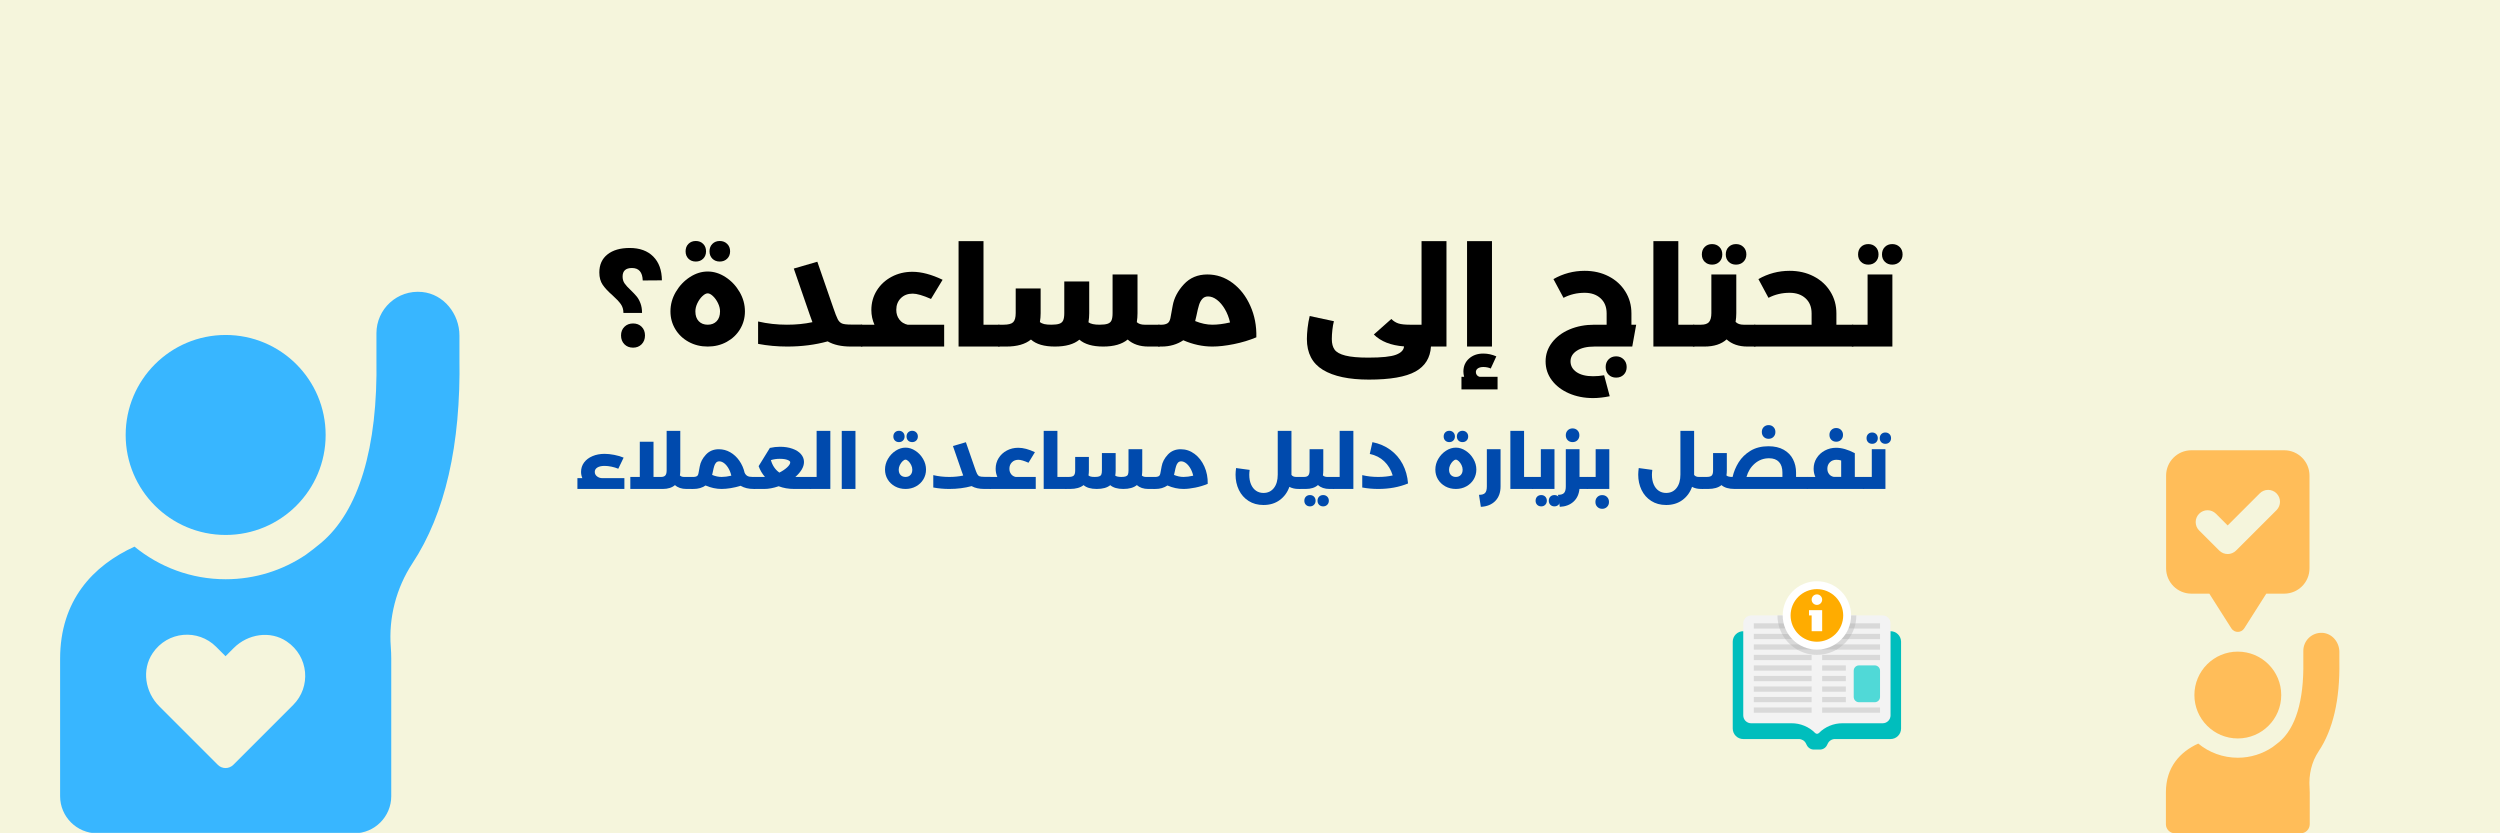 <svg version="1.0" preserveAspectRatio="xMidYMid meet" height="500" viewBox="0 0 1125 375" zoomAndPan="magnify" width="1500" xmlns:xlink="http://www.w3.org/1999/xlink" xmlns="http://www.w3.org/2000/svg"><defs><g></g><clipPath id="141c88015c"><path clip-rule="nonzero" d="M 27 131 L 207 131 L 207 374.793 L 27 374.793 Z M 27 131"></path></clipPath><clipPath id="4299357b97"><path clip-rule="nonzero" d="M 974.621 284 L 1053 284 L 1053 375 L 974.621 375 Z M 974.621 284"></path></clipPath><clipPath id="5e26405d9c"><path clip-rule="nonzero" d="M 974.621 202.617 L 1040 202.617 L 1040 285 L 974.621 285 Z M 974.621 202.617"></path></clipPath><clipPath id="6eef02eae5"><path clip-rule="nonzero" d="M 779.73 284 L 855.48 284 L 855.48 337.305 L 779.73 337.305 Z M 779.73 284"></path></clipPath><clipPath id="395560e6a8"><path clip-rule="nonzero" d="M 802 261.555 L 833 261.555 L 833 293 L 802 293 Z M 802 261.555"></path></clipPath></defs><rect fill-opacity="1" height="450" y="-37.5" fill="#ffffff" width="1350" x="-112.5"></rect><rect fill-opacity="1" height="450" y="-37.5" fill="#f5f5dc" width="1350" x="-112.5"></rect><path fill-rule="nonzero" fill-opacity="1" d="M 101.543 240.73 C 126.402 240.73 146.539 220.59 146.539 195.734 C 146.539 170.902 126.402 150.738 101.543 150.738 C 76.688 150.738 56.551 170.879 56.551 195.734 C 56.551 220.59 76.688 240.73 101.543 240.73 Z M 101.543 240.73" fill="#38b6ff"></path><g clip-path="url(#141c88015c)"><path fill-rule="nonzero" fill-opacity="1" d="M 189.969 131.398 C 178.785 130.293 169.395 139.043 169.395 149.969 L 169.395 161.438 C 170.086 201.531 161.391 230.238 144.305 244.449 C 142.074 246.297 139.844 248.039 137.609 249.656 C 127.297 256.582 114.91 260.66 101.543 260.66 C 86 260.66 71.711 255.145 60.523 245.988 C 41.852 254.504 27.047 270.203 27.047 296.496 L 27.047 358.27 C 27.047 367.504 34.539 374.992 43.773 374.992 L 159.34 374.992 C 168.574 374.992 176.062 367.504 176.062 358.27 L 176.062 296.496 C 176.062 294.652 175.988 292.879 175.859 291.137 C 174.832 277.949 178.32 264.559 185.582 253.504 C 200.305 231.188 207.41 200.199 206.746 161.102 L 206.746 150.996 C 206.746 141.25 199.691 132.348 189.969 131.398 Z M 131.941 317.223 L 105.008 344.16 C 103.059 346.109 99.926 346.109 98.004 344.16 L 71.633 317.789 C 65.297 311.453 63.68 301.371 68.684 293.934 C 75.43 283.902 89.152 282.953 97.234 291.035 L 101.492 295.293 L 105.188 291.598 C 111.523 285.262 121.605 283.645 129.016 288.648 C 139.047 295.422 140.023 309.145 131.941 317.223 Z M 131.941 317.223" fill="#38b6ff"></path></g><path fill-rule="nonzero" fill-opacity="1" d="M 987.48 312.77 C 987.48 323.562 996.227 332.305 1007.02 332.305 C 1017.812 332.305 1026.555 323.562 1026.555 312.77 C 1026.555 301.977 1017.812 293.23 1007.02 293.23 C 996.227 293.211 987.48 301.977 987.48 312.77 Z M 987.48 312.77" fill="#ffbd59"></path><g clip-path="url(#4299357b97)"><path fill-rule="nonzero" fill-opacity="1" d="M 1045.043 284.777 C 1040.363 284.543 1036.496 288.262 1036.496 292.887 L 1036.496 297.855 C 1036.789 315.273 1033.031 327.734 1025.594 333.922 C 1024.633 334.719 1023.652 335.48 1022.676 336.188 C 1018.195 339.199 1012.805 340.977 1007.02 340.977 C 1000.27 340.977 994.047 338.582 989.207 334.609 C 981.098 338.309 974.656 345.133 974.656 356.559 L 974.656 370.91 C 974.656 373.156 976.488 374.988 978.738 374.988 L 1035.301 374.988 C 1037.551 374.988 1039.383 373.156 1039.383 370.91 L 1039.383 356.559 C 1039.383 355.852 1039.363 355.145 1039.309 354.473 C 1038.891 348.688 1040.16 342.938 1043.371 338.109 C 1049.867 328.387 1053.004 314.871 1052.715 297.766 L 1052.715 293.375 C 1052.715 288.949 1049.434 285.012 1045.043 284.777 Z M 1045.043 284.777" fill="#ffbd59"></path></g><g clip-path="url(#5e26405d9c)"><path fill-rule="nonzero" fill-opacity="1" d="M 986.141 267.145 L 994.195 267.145 L 1004.117 282.766 C 1005.461 284.887 1008.562 284.887 1009.902 282.766 L 1019.828 267.145 L 1027.879 267.145 C 1034.176 267.145 1039.273 262.047 1039.273 255.754 L 1039.273 214.012 C 1039.273 207.715 1034.176 202.617 1027.879 202.617 L 986.141 202.617 C 979.844 202.617 974.746 207.715 974.746 214.012 L 974.746 255.77 C 974.766 262.047 979.844 267.145 986.141 267.145 Z M 989.621 231.172 C 991.707 229.086 995.082 229.086 997.168 231.172 L 1002.449 236.449 L 1016.887 222.012 C 1018.973 219.926 1022.348 219.926 1024.434 222.012 C 1026.52 224.098 1026.52 227.473 1024.434 229.559 L 1006.223 247.754 C 1005.188 248.785 1003.809 249.312 1002.449 249.312 C 1001.086 249.312 999.707 248.785 998.676 247.754 L 989.621 238.719 C 987.535 236.633 987.535 233.258 989.621 231.172 Z M 989.621 231.172" fill="#ffbd59"></path></g><g clip-path="url(#6eef02eae5)"><path fill-rule="nonzero" fill-opacity="1" d="M 779.73 288.777 L 779.73 327.836 C 779.73 328.148 779.762 328.453 779.82 328.758 C 779.883 329.062 779.973 329.359 780.09 329.648 C 780.207 329.934 780.355 330.207 780.527 330.465 C 780.699 330.723 780.895 330.965 781.117 331.184 C 781.336 331.402 781.574 331.602 781.832 331.773 C 782.094 331.945 782.363 332.09 782.652 332.211 C 782.938 332.328 783.234 332.418 783.539 332.48 C 783.844 332.539 784.152 332.57 784.465 332.57 L 809.496 332.57 C 810.168 332.57 810.789 332.75 811.363 333.102 C 811.934 333.457 812.367 333.934 812.668 334.535 L 813.07 335.34 C 813.371 335.941 813.809 336.418 814.379 336.773 C 814.949 337.125 815.57 337.305 816.242 337.305 L 818.965 337.305 C 819.637 337.305 820.258 337.125 820.832 336.773 C 821.402 336.418 821.836 335.941 822.137 335.34 L 822.539 334.535 C 822.84 333.934 823.277 333.457 823.848 333.102 C 824.418 332.75 825.039 332.57 825.711 332.57 L 850.746 332.57 C 851.055 332.57 851.363 332.539 851.668 332.48 C 851.973 332.418 852.27 332.328 852.559 332.211 C 852.844 332.09 853.117 331.945 853.375 331.773 C 853.633 331.602 853.875 331.402 854.094 331.184 C 854.312 330.965 854.508 330.723 854.684 330.465 C 854.855 330.207 855 329.934 855.121 329.648 C 855.238 329.359 855.328 329.062 855.387 328.758 C 855.449 328.453 855.48 328.148 855.48 327.836 L 855.48 288.777 C 855.48 288.465 855.449 288.16 855.387 287.855 C 855.328 287.547 855.238 287.254 855.121 286.965 C 855 286.68 854.855 286.406 854.684 286.148 C 854.508 285.887 854.312 285.648 854.094 285.43 C 853.875 285.211 853.633 285.012 853.375 284.84 C 853.117 284.668 852.844 284.523 852.559 284.402 C 852.27 284.285 851.973 284.195 851.668 284.133 C 851.363 284.074 851.055 284.043 850.746 284.043 L 784.465 284.043 C 784.152 284.043 783.844 284.074 783.539 284.133 C 783.234 284.195 782.938 284.285 782.652 284.402 C 782.363 284.523 782.094 284.668 781.832 284.84 C 781.574 285.012 781.336 285.211 781.117 285.43 C 780.895 285.648 780.699 285.887 780.527 286.148 C 780.355 286.406 780.207 286.68 780.09 286.965 C 779.973 287.254 779.883 287.547 779.82 287.855 C 779.762 288.16 779.73 288.465 779.73 288.777 Z M 779.73 288.777" fill="#00bebd"></path></g><path fill-rule="nonzero" fill-opacity="1" d="M 847.195 276.941 L 829.039 276.941 C 826.934 276.934 824.898 277.301 822.926 278.043 C 820.957 278.781 819.184 279.848 817.605 281.238 C 816.027 279.848 814.25 278.781 812.281 278.043 C 810.312 277.301 808.273 276.934 806.172 276.941 L 788.016 276.941 C 787.543 276.941 787.09 277.031 786.656 277.211 C 786.223 277.391 785.836 277.648 785.504 277.98 C 785.172 278.312 784.914 278.699 784.734 279.133 C 784.555 279.566 784.465 280.02 784.465 280.492 L 784.465 321.918 C 784.465 322.391 784.555 322.84 784.734 323.277 C 784.914 323.711 785.172 324.094 785.504 324.43 C 785.836 324.762 786.223 325.02 786.656 325.199 C 787.09 325.379 787.543 325.469 788.016 325.469 L 806.172 325.469 C 808.168 325.457 810.094 325.832 811.938 326.594 C 813.785 327.355 815.414 328.441 816.824 329.859 C 816.934 329.973 817.062 330.059 817.207 330.117 C 817.355 330.18 817.508 330.211 817.664 330.211 C 817.82 330.211 817.973 330.18 818.117 330.117 C 818.266 330.059 818.395 329.973 818.504 329.859 C 819.898 328.457 821.508 327.375 823.332 326.613 C 825.16 325.855 827.059 325.473 829.039 325.469 L 847.195 325.469 C 847.664 325.469 848.117 325.379 848.555 325.199 C 848.988 325.02 849.371 324.762 849.707 324.43 C 850.039 324.094 850.293 323.711 850.477 323.277 C 850.656 322.84 850.746 322.391 850.746 321.918 L 850.746 280.492 C 850.746 280.02 850.656 279.566 850.477 279.133 C 850.293 278.699 850.039 278.312 849.707 277.98 C 849.371 277.648 848.988 277.391 848.555 277.211 C 848.117 277.031 847.664 276.941 847.195 276.941 Z M 847.195 276.941" fill="#f3f3f3"></path><path fill-rule="nonzero" fill-opacity="1" d="M 819.973 294.695 L 846.012 294.695 L 846.012 297.062 L 819.973 297.062 Z M 819.973 294.695" fill="#d9d9d9"></path><path fill-rule="nonzero" fill-opacity="1" d="M 819.973 289.961 L 846.012 289.961 L 846.012 292.328 L 819.973 292.328 Z M 819.973 289.961" fill="#d9d9d9"></path><path fill-rule="nonzero" fill-opacity="1" d="M 819.973 285.227 L 846.012 285.227 L 846.012 287.594 L 819.973 287.594 Z M 819.973 285.227" fill="#d9d9d9"></path><path fill-rule="nonzero" fill-opacity="1" d="M 819.973 280.492 L 846.012 280.492 L 846.012 282.859 L 819.973 282.859 Z M 819.973 280.492" fill="#d9d9d9"></path><path fill-rule="nonzero" fill-opacity="1" d="M 789.199 294.695 L 815.238 294.695 L 815.238 297.062 L 789.199 297.062 Z M 789.199 294.695" fill="#d9d9d9"></path><path fill-rule="nonzero" fill-opacity="1" d="M 789.199 289.961 L 815.238 289.961 L 815.238 292.328 L 789.199 292.328 Z M 789.199 289.961" fill="#d9d9d9"></path><path fill-rule="nonzero" fill-opacity="1" d="M 789.199 285.227 L 815.238 285.227 L 815.238 287.594 L 789.199 287.594 Z M 789.199 285.227" fill="#d9d9d9"></path><path fill-rule="nonzero" fill-opacity="1" d="M 789.199 280.492 L 815.238 280.492 L 815.238 282.859 L 789.199 282.859 Z M 789.199 280.492" fill="#d9d9d9"></path><path fill-rule="nonzero" fill-opacity="1" d="M 819.973 280.492 L 819.973 282.859 L 834.34 282.859 C 834.055 283.676 833.707 284.465 833.301 285.227 L 819.973 285.227 L 819.973 287.594 L 831.809 287.594 C 831.156 288.445 830.441 289.234 829.652 289.961 L 819.973 289.961 L 819.973 292.328 L 826.445 292.328 C 825.102 293.102 823.68 293.688 822.18 294.086 C 820.68 294.484 819.156 294.688 817.605 294.688 C 816.055 294.688 814.527 294.484 813.031 294.086 C 811.531 293.688 810.109 293.102 808.762 292.328 L 815.238 292.328 L 815.238 289.961 L 805.555 289.961 C 804.77 289.234 804.051 288.445 803.402 287.594 L 815.238 287.594 L 815.238 285.227 L 801.91 285.227 C 801.504 284.465 801.156 283.676 800.867 282.859 L 815.238 282.859 L 815.238 280.492 L 800.207 280.492 C 799.965 279.32 799.848 278.137 799.852 276.941 L 806.172 276.941 C 808.273 276.934 810.312 277.301 812.281 278.043 C 814.25 278.781 816.027 279.848 817.605 281.238 C 819.184 279.848 820.957 278.781 822.926 278.043 C 824.898 277.301 826.934 276.934 829.039 276.941 L 835.359 276.941 C 835.359 278.137 835.242 279.32 835.004 280.492 Z M 819.973 280.492" fill="#d9d9d9"></path><path fill-rule="nonzero" fill-opacity="1" d="M 800.207 280.492 L 815.238 280.492 L 815.238 282.859 L 800.867 282.859 C 800.594 282.086 800.371 281.297 800.207 280.492 Z M 800.207 280.492" fill="#c8c8c8"></path><path fill-rule="nonzero" fill-opacity="1" d="M 801.91 285.227 L 815.238 285.227 L 815.238 287.594 L 803.402 287.594 C 802.844 286.844 802.348 286.055 801.91 285.227 Z M 801.91 285.227" fill="#c8c8c8"></path><path fill-rule="nonzero" fill-opacity="1" d="M 805.555 289.961 L 815.238 289.961 L 815.238 292.328 L 808.762 292.328 C 807.602 291.664 806.531 290.875 805.555 289.961 Z M 805.555 289.961" fill="#c8c8c8"></path><path fill-rule="nonzero" fill-opacity="1" d="M 819.973 289.961 L 829.652 289.961 C 828.676 290.875 827.609 291.664 826.445 292.328 L 819.973 292.328 Z M 819.973 289.961" fill="#c8c8c8"></path><path fill-rule="nonzero" fill-opacity="1" d="M 819.973 285.227 L 833.301 285.227 C 832.863 286.055 832.367 286.844 831.809 287.594 L 819.973 287.594 Z M 819.973 285.227" fill="#c8c8c8"></path><path fill-rule="nonzero" fill-opacity="1" d="M 835.004 280.492 C 834.84 281.297 834.617 282.086 834.34 282.859 L 819.973 282.859 L 819.973 280.492 Z M 835.004 280.492" fill="#c8c8c8"></path><g clip-path="url(#395560e6a8)"><path fill-rule="nonzero" fill-opacity="1" d="M 832.992 276.941 C 832.992 277.953 832.895 278.953 832.695 279.941 C 832.5 280.934 832.207 281.895 831.82 282.828 C 831.434 283.762 830.961 284.648 830.398 285.488 C 829.836 286.328 829.199 287.105 828.484 287.82 C 827.77 288.535 826.992 289.172 826.152 289.734 C 825.312 290.297 824.426 290.77 823.492 291.156 C 822.559 291.543 821.598 291.836 820.605 292.031 C 819.617 292.23 818.613 292.328 817.605 292.328 C 816.594 292.328 815.594 292.23 814.602 292.031 C 813.613 291.836 812.648 291.543 811.715 291.156 C 810.781 290.77 809.895 290.297 809.055 289.734 C 808.215 289.172 807.438 288.535 806.723 287.82 C 806.012 287.105 805.371 286.328 804.812 285.488 C 804.25 284.648 803.777 283.762 803.391 282.828 C 803.004 281.895 802.711 280.934 802.512 279.941 C 802.316 278.953 802.219 277.953 802.219 276.941 C 802.219 275.93 802.316 274.93 802.512 273.941 C 802.711 272.949 803.004 271.988 803.391 271.055 C 803.777 270.121 804.25 269.234 804.812 268.395 C 805.371 267.555 806.012 266.777 806.723 266.062 C 807.438 265.348 808.215 264.711 809.055 264.148 C 809.895 263.586 810.781 263.113 811.715 262.727 C 812.648 262.34 813.613 262.047 814.602 261.852 C 815.594 261.652 816.594 261.555 817.605 261.555 C 818.613 261.555 819.617 261.652 820.605 261.852 C 821.598 262.047 822.559 262.34 823.492 262.727 C 824.426 263.113 825.312 263.586 826.152 264.148 C 826.992 264.711 827.77 265.348 828.484 266.062 C 829.199 266.777 829.836 267.555 830.398 268.395 C 830.961 269.234 831.434 270.121 831.82 271.055 C 832.207 271.988 832.5 272.949 832.695 273.941 C 832.895 274.93 832.992 275.93 832.992 276.941 Z M 832.992 276.941" fill="#ffffff"></path></g><path fill-rule="nonzero" fill-opacity="1" d="M 829.441 276.941 C 829.441 277.719 829.363 278.488 829.215 279.25 C 829.062 280.012 828.836 280.754 828.539 281.473 C 828.242 282.188 827.879 282.871 827.445 283.516 C 827.016 284.164 826.523 284.762 825.973 285.312 C 825.426 285.859 824.828 286.352 824.18 286.781 C 823.535 287.215 822.852 287.578 822.133 287.875 C 821.414 288.172 820.676 288.398 819.914 288.551 C 819.152 288.703 818.383 288.777 817.605 288.777 C 816.828 288.777 816.059 288.703 815.297 288.551 C 814.535 288.398 813.793 288.172 813.074 287.875 C 812.355 287.578 811.676 287.215 811.027 286.781 C 810.383 286.352 809.785 285.859 809.234 285.312 C 808.688 284.762 808.195 284.164 807.762 283.516 C 807.332 282.871 806.969 282.188 806.668 281.473 C 806.371 280.754 806.148 280.012 805.996 279.25 C 805.844 278.488 805.77 277.719 805.77 276.941 C 805.77 276.164 805.844 275.395 805.996 274.633 C 806.148 273.871 806.371 273.129 806.668 272.41 C 806.969 271.695 807.332 271.012 807.762 270.367 C 808.195 269.719 808.688 269.121 809.234 268.57 C 809.785 268.023 810.383 267.531 811.027 267.102 C 811.676 266.668 812.355 266.305 813.074 266.008 C 813.793 265.707 814.535 265.484 815.297 265.332 C 816.059 265.18 816.828 265.105 817.605 265.105 C 818.383 265.105 819.152 265.18 819.914 265.332 C 820.676 265.484 821.414 265.707 822.133 266.008 C 822.852 266.305 823.535 266.668 824.18 267.102 C 824.828 267.531 825.426 268.023 825.973 268.57 C 826.523 269.121 827.016 269.719 827.445 270.367 C 827.879 271.012 828.242 271.695 828.539 272.41 C 828.836 273.129 829.062 273.871 829.215 274.633 C 829.363 275.395 829.441 276.164 829.441 276.941 Z M 829.441 276.941" fill="#ffac00"></path><path fill-rule="nonzero" fill-opacity="1" d="M 789.199 299.43 L 815.238 299.43 L 815.238 301.797 L 789.199 301.797 Z M 789.199 299.43" fill="#d9d9d9"></path><path fill-rule="nonzero" fill-opacity="1" d="M 789.199 304.164 L 815.238 304.164 L 815.238 306.531 L 789.199 306.531 Z M 789.199 304.164" fill="#d9d9d9"></path><path fill-rule="nonzero" fill-opacity="1" d="M 819.973 318.367 L 846.012 318.367 L 846.012 320.734 L 819.973 320.734 Z M 819.973 318.367" fill="#d9d9d9"></path><path fill-rule="nonzero" fill-opacity="1" d="M 789.199 308.898 L 815.238 308.898 L 815.238 311.266 L 789.199 311.266 Z M 789.199 308.898" fill="#d9d9d9"></path><path fill-rule="nonzero" fill-opacity="1" d="M 789.199 313.633 L 815.238 313.633 L 815.238 316 L 789.199 316 Z M 789.199 313.633" fill="#d9d9d9"></path><path fill-rule="nonzero" fill-opacity="1" d="M 789.199 318.367 L 815.238 318.367 L 815.238 320.734 L 789.199 320.734 Z M 789.199 318.367" fill="#d9d9d9"></path><path fill-rule="nonzero" fill-opacity="1" d="M 819.973 299.43 L 830.625 299.43 L 830.625 301.797 L 819.973 301.797 Z M 819.973 299.43" fill="#d9d9d9"></path><path fill-rule="nonzero" fill-opacity="1" d="M 819.973 304.164 L 830.625 304.164 L 830.625 306.531 L 819.973 306.531 Z M 819.973 304.164" fill="#d9d9d9"></path><path fill-rule="nonzero" fill-opacity="1" d="M 819.973 308.898 L 830.625 308.898 L 830.625 311.266 L 819.973 311.266 Z M 819.973 308.898" fill="#d9d9d9"></path><path fill-rule="nonzero" fill-opacity="1" d="M 819.973 313.633 L 830.625 313.633 L 830.625 316 L 819.973 316 Z M 819.973 313.633" fill="#d9d9d9"></path><path fill-rule="nonzero" fill-opacity="1" d="M 836.543 299.43 L 843.645 299.43 C 843.957 299.43 844.258 299.488 844.551 299.609 C 844.84 299.73 845.094 299.902 845.316 300.121 C 845.539 300.344 845.711 300.602 845.832 300.891 C 845.949 301.18 846.012 301.484 846.012 301.797 L 846.012 313.633 C 846.012 313.945 845.949 314.25 845.832 314.539 C 845.711 314.828 845.539 315.086 845.316 315.305 C 845.094 315.527 844.84 315.699 844.551 315.82 C 844.258 315.941 843.957 316 843.645 316 L 836.543 316 C 836.227 316 835.926 315.941 835.637 315.82 C 835.348 315.699 835.09 315.527 834.867 315.305 C 834.645 315.086 834.477 314.828 834.355 314.539 C 834.234 314.25 834.176 313.945 834.176 313.633 L 834.176 301.797 C 834.176 301.484 834.234 301.18 834.355 300.891 C 834.477 300.602 834.645 300.344 834.867 300.121 C 835.09 299.902 835.348 299.73 835.637 299.609 C 835.926 299.488 836.227 299.43 836.543 299.43 Z M 836.543 299.43" fill="#50d9d7"></path><path fill-rule="nonzero" fill-opacity="1" d="M 814.055 274.574 L 814.055 276.941 L 815.238 276.941 L 815.238 284.043 L 819.973 284.043 L 819.973 274.574 Z M 814.055 274.574" fill="#ffffff"></path><path fill-rule="nonzero" fill-opacity="1" d="M 819.973 269.84 C 819.973 270.152 819.91 270.457 819.793 270.746 C 819.672 271.035 819.5 271.293 819.277 271.512 C 819.055 271.734 818.801 271.906 818.512 272.027 C 818.219 272.148 817.918 272.207 817.605 272.207 C 817.289 272.207 816.988 272.148 816.699 272.027 C 816.41 271.906 816.152 271.734 815.93 271.512 C 815.707 271.293 815.539 271.035 815.418 270.746 C 815.297 270.457 815.238 270.152 815.238 269.84 C 815.238 269.527 815.297 269.223 815.418 268.934 C 815.539 268.645 815.707 268.387 815.93 268.164 C 816.152 267.945 816.41 267.773 816.699 267.652 C 816.988 267.531 817.289 267.473 817.605 267.473 C 817.918 267.473 818.219 267.531 818.512 267.652 C 818.801 267.773 819.055 267.945 819.277 268.164 C 819.5 268.387 819.672 268.645 819.793 268.934 C 819.91 269.223 819.973 269.527 819.973 269.84 Z M 819.973 269.84" fill="#ffffff"></path><g fill-opacity="1" fill="#000000"><g transform="translate(269.325, 155.947)"><g><path d="M 19.906 -29.734 C 19.781 -33.473 18.164 -35.344 15.062 -35.344 C 12.25 -35.344 10.844 -34.062 10.844 -31.5 C 10.844 -30.32 11.133 -29.301 11.719 -28.438 C 12.301 -27.582 13.203 -26.586 14.422 -25.453 C 15.516 -24.398 16.406 -23.461 17.094 -22.641 C 17.789 -21.828 18.379 -20.789 18.859 -19.531 C 19.348 -18.27 19.594 -16.801 19.594 -15.125 L 11.219 -15.125 C 11.219 -16.676 10.816 -18.008 10.016 -19.125 C 9.211 -20.238 7.973 -21.551 6.297 -23.062 C 4.367 -24.738 2.898 -26.312 1.891 -27.781 C 0.879 -29.25 0.375 -31.098 0.375 -33.328 C 0.375 -36.816 1.594 -39.523 4.031 -41.453 C 6.469 -43.391 9.805 -44.359 14.047 -44.359 C 18.547 -44.359 22.07 -43.078 24.625 -40.516 C 27.188 -37.953 28.488 -34.379 28.531 -29.797 Z M 15.562 -10.391 C 17.156 -10.391 18.445 -9.883 19.438 -8.875 C 20.426 -7.875 20.922 -6.578 20.922 -4.984 C 20.922 -3.379 20.414 -2.062 19.406 -1.031 C 18.395 -0.008 17.113 0.5 15.562 0.5 C 13.969 0.5 12.664 -0.008 11.656 -1.031 C 10.645 -2.062 10.141 -3.379 10.141 -4.984 C 10.141 -6.578 10.645 -7.875 11.656 -8.875 C 12.664 -9.883 13.969 -10.391 15.562 -10.391 Z M 15.562 -10.391"></path></g></g></g><g fill-opacity="1" fill="#000000"><g transform="translate(299.187, 155.947)"><g><path d="M 19.281 0 C 16.125 0 13.266 -0.703 10.703 -2.109 C 8.141 -3.516 6.133 -5.426 4.688 -7.844 C 3.238 -10.258 2.516 -12.914 2.516 -15.812 C 2.516 -18.914 3.32 -21.844 4.938 -24.594 C 6.562 -27.352 8.664 -29.57 11.25 -31.25 C 13.832 -32.926 16.508 -33.766 19.281 -33.766 C 22.051 -33.766 24.727 -32.926 27.312 -31.25 C 29.895 -29.57 31.992 -27.352 33.609 -24.594 C 35.223 -21.844 36.031 -18.914 36.031 -15.812 C 36.031 -12.914 35.305 -10.258 33.859 -7.844 C 32.41 -5.426 30.406 -3.516 27.844 -2.109 C 25.281 -0.703 22.426 0 19.281 0 Z M 19.281 -9.828 C 20.957 -9.828 22.301 -10.352 23.312 -11.406 C 24.32 -12.457 24.828 -13.926 24.828 -15.812 C 24.828 -17.031 24.52 -18.27 23.906 -19.531 C 23.301 -20.789 22.555 -21.836 21.672 -22.672 C 20.785 -23.516 19.988 -23.938 19.281 -23.938 C 18.562 -23.938 17.758 -23.516 16.875 -22.672 C 16 -21.836 15.254 -20.789 14.641 -19.531 C 14.035 -18.27 13.734 -17.031 13.734 -15.812 C 13.734 -13.926 14.238 -12.457 15.25 -11.406 C 16.258 -10.352 17.602 -9.828 19.281 -9.828 Z M 13.922 -38.25 C 12.578 -38.25 11.473 -38.676 10.609 -39.531 C 9.754 -40.395 9.328 -41.5 9.328 -42.844 C 9.328 -44.227 9.754 -45.348 10.609 -46.203 C 11.473 -47.066 12.578 -47.5 13.922 -47.5 C 15.266 -47.5 16.367 -47.066 17.234 -46.203 C 18.098 -45.348 18.531 -44.227 18.531 -42.844 C 18.531 -41.5 18.098 -40.395 17.234 -39.531 C 16.367 -38.676 15.266 -38.25 13.922 -38.25 Z M 24.703 -38.25 C 23.359 -38.25 22.254 -38.676 21.391 -39.531 C 20.523 -40.395 20.094 -41.5 20.094 -42.844 C 20.094 -44.227 20.523 -45.348 21.391 -46.203 C 22.254 -47.066 23.359 -47.5 24.703 -47.5 C 26.047 -47.5 27.156 -47.066 28.031 -46.203 C 28.914 -45.348 29.359 -44.227 29.359 -42.844 C 29.359 -41.5 28.914 -40.395 28.031 -39.531 C 27.156 -38.676 26.047 -38.25 24.703 -38.25 Z M 24.703 -38.25"></path></g></g></g><g fill-opacity="1" fill="#000000"><g transform="translate(338.625, 155.947)"><g><path d="M 49.141 -9.828 C 49.516 -9.828 49.816 -9.383 50.047 -8.5 C 50.285 -7.625 50.406 -6.453 50.406 -4.984 C 50.406 -3.461 50.285 -2.25 50.047 -1.344 C 49.816 -0.445 49.516 0 49.141 0 L 44.281 0 C 40 0 36.516 -0.773 33.828 -2.328 C 28.203 -0.773 22.133 0 15.625 0 C 11.133 0 6.766 -0.398 2.516 -1.203 L 2.516 -11.281 C 6.672 -10.312 11 -9.828 15.5 -9.828 C 19.613 -9.828 23.438 -10.207 26.969 -10.969 C 26.457 -12.312 26.035 -13.484 25.703 -14.484 L 18.578 -35.094 L 29.172 -38.172 L 36.281 -17.641 C 37.164 -15.035 37.859 -13.25 38.359 -12.281 C 38.867 -11.32 39.52 -10.68 40.312 -10.359 C 41.113 -10.047 42.438 -9.891 44.281 -9.891 L 49.141 -9.891 Z M 49.141 -9.828"></path></g></g></g><g fill-opacity="1" fill="#000000"><g transform="translate(387.765, 155.947)"><g><path d="M 37.109 -9.828 L 37.109 0 L 0 0 C -0.414 0 -0.727 -0.438 -0.938 -1.312 C -1.156 -2.195 -1.266 -3.422 -1.266 -4.984 C -1.266 -6.492 -1.156 -7.676 -0.938 -8.531 C -0.727 -9.395 -0.414 -9.828 0 -9.828 L 5.734 -9.828 C 4.805 -11.93 4.344 -14.133 4.344 -16.438 C 4.344 -19.676 5.16 -22.609 6.797 -25.234 C 8.441 -27.859 10.672 -29.914 13.484 -31.406 C 16.297 -32.895 19.406 -33.641 22.812 -33.641 C 26.883 -33.641 31.414 -32.441 36.406 -30.047 L 31.188 -21.422 C 27.57 -23.016 24.82 -23.812 22.938 -23.812 C 20.75 -23.812 18.973 -23.129 17.609 -21.766 C 16.242 -20.398 15.562 -18.645 15.562 -16.5 C 15.562 -14.82 16.02 -13.375 16.938 -12.156 C 17.863 -10.938 19.102 -10.16 20.656 -9.828 Z M 37.109 -9.828"></path></g></g></g><g fill-opacity="1" fill="#000000"><g transform="translate(426.762, 155.947)"><g><path d="M 22.75 -9.828 C 23.125 -9.828 23.426 -9.383 23.656 -8.5 C 23.883 -7.625 24 -6.453 24 -4.984 C 24 -3.461 23.883 -2.25 23.656 -1.344 C 23.426 -0.445 23.125 0 22.75 0 L 4.594 0 L 4.594 -47.438 L 15.812 -47.438 L 15.812 -9.828 Z M 22.75 -9.828"></path></g></g></g><g fill-opacity="1" fill="#000000"><g transform="translate(449.505, 155.947)"><g><path d="M 72.016 -9.828 C 72.43 -9.828 72.742 -9.395 72.953 -8.531 C 73.16 -7.676 73.266 -6.492 73.266 -4.984 C 73.266 -3.422 73.16 -2.195 72.953 -1.312 C 72.742 -0.438 72.43 0 72.016 0 L 67.281 0 C 63.414 0 60.305 -1.051 57.953 -3.156 C 55.391 -1.051 51.719 0 46.938 0 C 42.188 0 38.613 -1.031 36.219 -3.094 C 33.75 -1.031 30.078 0 25.203 0 C 20.367 0 16.773 -1.051 14.422 -3.156 C 11.859 -1.051 8.164 0 3.344 0 L 0 0 C -0.414 0 -0.727 -0.438 -0.938 -1.312 C -1.156 -2.195 -1.266 -3.422 -1.266 -4.984 C -1.266 -6.492 -1.156 -7.676 -0.938 -8.531 C -0.727 -9.395 -0.414 -9.828 0 -9.828 L 2.078 -9.828 C 4.223 -9.828 5.672 -10.203 6.422 -10.953 C 7.18 -11.711 7.562 -13.082 7.562 -15.062 L 7.562 -26.141 L 18.781 -26.141 L 18.781 -15 C 18.781 -13.695 18.672 -12.375 18.453 -11.031 C 18.961 -10.602 19.613 -10.297 20.406 -10.109 C 21.207 -9.922 22.258 -9.828 23.562 -9.828 C 25.156 -9.828 26.367 -9.973 27.203 -10.266 C 28.047 -10.555 28.625 -11.07 28.938 -11.812 C 29.258 -12.551 29.422 -13.633 29.422 -15.062 L 29.422 -29.297 L 40.641 -29.297 L 40.641 -15 C 40.641 -13.656 40.531 -12.289 40.312 -10.906 C 41.281 -10.188 42.941 -9.828 45.297 -9.828 C 46.891 -9.828 48.109 -9.973 48.953 -10.266 C 49.797 -10.555 50.375 -11.07 50.688 -11.812 C 51 -12.551 51.156 -13.633 51.156 -15.062 L 51.156 -32.438 L 62.375 -32.438 L 62.375 -15 C 62.375 -13.695 62.27 -12.352 62.062 -10.969 C 62.895 -10.207 64.047 -9.828 65.516 -9.828 Z M 72.016 -9.828"></path></g></g></g><g fill-opacity="1" fill="#000000"><g transform="translate(521.514, 155.947)"><g><path d="M 21.797 -32.438 C 25.953 -32.438 29.727 -31.164 33.125 -28.625 C 36.531 -26.094 39.195 -22.66 41.125 -18.328 C 43.062 -14.004 43.969 -9.281 43.844 -4.156 C 40.738 -2.852 37.367 -1.832 33.734 -1.094 C 30.098 -0.363 26.875 0 24.062 0 C 19.656 0 15.289 -0.941 10.969 -2.828 C 9.625 -1.91 8.117 -1.207 6.453 -0.719 C 4.797 -0.238 3.066 0 1.266 0 L 0 0 C -0.414 0 -0.727 -0.438 -0.938 -1.312 C -1.156 -2.195 -1.266 -3.422 -1.266 -4.984 C -1.266 -6.492 -1.156 -7.676 -0.938 -8.531 C -0.727 -9.395 -0.414 -9.828 0 -9.828 L 1.266 -9.828 C 2.141 -9.828 2.941 -10.004 3.672 -10.359 C 4.41 -10.723 4.91 -11.531 5.172 -12.781 C 5.254 -13.125 5.598 -15.004 6.203 -18.422 C 6.816 -21.848 8.488 -25.039 11.219 -28 C 13.945 -30.957 17.473 -32.438 21.797 -32.438 Z M 16.312 -11.469 C 19 -10.375 21.582 -9.828 24.062 -9.828 C 26.414 -9.828 29.062 -10.164 32 -10.844 C 31.5 -13.062 30.723 -15.062 29.672 -16.844 C 28.617 -18.633 27.43 -20.031 26.109 -21.031 C 24.785 -22.039 23.453 -22.547 22.109 -22.547 C 21.055 -22.547 20.203 -22.188 19.547 -21.469 C 18.898 -20.758 18.398 -19.836 18.047 -18.703 C 17.691 -17.578 17.305 -15.984 16.891 -13.922 Z M 16.312 -11.469"></path></g></g></g><g fill-opacity="1" fill="#000000"><g transform="translate(568.575, 155.947)"><g></g></g></g><g fill-opacity="1" fill="#000000"><g transform="translate(585.585, 155.947)"><g><path d="M 54.109 -47.438 L 65.328 -47.438 L 65.328 0 L 58.344 0 C 58.039 5.082 55.707 8.832 51.344 11.25 C 46.977 13.664 40.004 14.875 30.422 14.875 C 21.441 14.875 14.547 13.41 9.734 10.484 C 4.922 7.566 2.516 2.938 2.516 -3.406 C 2.516 -4.789 2.617 -6.438 2.828 -8.344 C 3.047 -10.258 3.363 -12.055 3.781 -13.734 L 14.672 -11.406 C 14.379 -10.312 14.148 -9.008 13.984 -7.5 C 13.816 -5.988 13.734 -4.602 13.734 -3.344 C 13.734 -1.363 14.148 0.211 14.984 1.391 C 15.828 2.566 17.445 3.457 19.844 4.062 C 22.238 4.676 25.68 4.984 30.172 4.984 C 36.18 4.984 40.328 4.551 42.609 3.688 C 44.898 2.82 46.109 1.57 46.234 -0.062 C 40.273 -0.52 35.742 -2.305 32.641 -5.422 L 40.516 -12.406 C 41.473 -11.445 42.539 -10.773 43.719 -10.391 C 44.895 -10.016 46.617 -9.828 48.891 -9.828 L 54.109 -9.828 Z M 54.109 -47.438"></path></g></g></g><g fill-opacity="1" fill="#000000"><g transform="translate(655.578, 155.947)"><g><path d="M 15.812 0 L 4.594 0 L 4.594 -47.438 L 15.812 -47.438 Z M 18.328 13.609 L 18.328 19.281 L 2.078 19.281 L 2.078 13.609 L 3.281 13.609 C 3.062 12.773 2.953 12 2.953 11.281 C 2.953 8.883 3.789 6.93 5.469 5.422 C 7.156 3.91 9.301 3.156 11.906 3.156 C 13.926 3.156 15.879 3.578 17.766 4.422 L 15.25 9.891 C 14.863 9.68 14.363 9.516 13.75 9.391 C 13.145 9.266 12.551 9.203 11.969 9.203 C 10.914 9.203 10.082 9.41 9.469 9.828 C 8.863 10.254 8.562 10.801 8.562 11.469 C 8.562 11.977 8.707 12.43 9 12.828 C 9.301 13.223 9.703 13.484 10.203 13.609 Z M 18.328 13.609"></path></g></g></g><g fill-opacity="1" fill="#000000"><g transform="translate(675.99, 155.947)"><g></g></g></g><g fill-opacity="1" fill="#000000"><g transform="translate(693.001, 155.947)"><g><path d="M 41.141 -9.828 L 43.281 -9.828 L 41.516 0 L 24.5 0 C 21.145 0 18.508 0.617 16.594 1.859 C 14.688 3.098 13.734 4.703 13.734 6.672 C 13.734 8.648 14.633 10.258 16.438 11.5 C 18.25 12.738 20.727 13.359 23.875 13.359 C 25.594 13.359 27.254 13.211 28.859 12.922 L 31.375 22.359 C 28.645 22.91 26.145 23.188 23.875 23.188 C 19.883 23.188 16.258 22.473 13 21.047 C 9.75 19.617 7.188 17.656 5.312 15.156 C 3.445 12.656 2.516 9.828 2.516 6.672 C 2.516 3.566 3.469 0.754 5.375 -1.766 C 7.289 -4.285 9.914 -6.258 13.25 -7.688 C 16.594 -9.113 20.344 -9.828 24.5 -9.828 L 29.984 -9.828 L 29.984 -14.938 C 29.984 -17.789 29.078 -20.047 27.266 -21.703 C 25.461 -23.359 23.07 -24.188 20.094 -24.188 C 16.656 -24.188 13.484 -23.43 10.578 -21.922 L 6.047 -30.359 C 10.41 -32.836 15.094 -34.078 20.094 -34.078 C 24.082 -34.078 27.672 -33.258 30.859 -31.625 C 34.055 -29.988 36.566 -27.707 38.391 -24.781 C 40.223 -21.863 41.141 -18.582 41.141 -14.938 Z M 34.266 4.406 C 35.609 4.406 36.734 4.859 37.641 5.766 C 38.547 6.672 39 7.816 39 9.203 C 39 10.629 38.555 11.781 37.672 12.656 C 36.785 13.539 35.648 13.984 34.266 13.984 C 32.879 13.984 31.742 13.539 30.859 12.656 C 29.984 11.781 29.547 10.629 29.547 9.203 C 29.547 7.816 29.984 6.672 30.859 5.766 C 31.742 4.859 32.879 4.406 34.266 4.406 Z M 34.266 4.406"></path></g></g></g><g fill-opacity="1" fill="#000000"><g transform="translate(739.432, 155.947)"><g><path d="M 22.75 -9.828 C 23.125 -9.828 23.426 -9.383 23.656 -8.5 C 23.883 -7.625 24 -6.453 24 -4.984 C 24 -3.461 23.883 -2.25 23.656 -1.344 C 23.426 -0.445 23.125 0 22.75 0 L 4.594 0 L 4.594 -47.438 L 15.812 -47.438 L 15.812 -9.828 Z M 22.75 -9.828"></path></g></g></g><g fill-opacity="1" fill="#000000"><g transform="translate(762.175, 155.947)"><g><path d="M 27.469 -9.828 C 27.883 -9.828 28.195 -9.395 28.406 -8.531 C 28.625 -7.676 28.734 -6.492 28.734 -4.984 C 28.734 -3.422 28.625 -2.195 28.406 -1.312 C 28.195 -0.438 27.883 0 27.469 0 L 24.188 0 C 20.281 0 17.156 -1.07 14.812 -3.219 C 12.414 -1.07 9.094 0 4.844 0 L 0 0 C -0.414 0 -0.727 -0.438 -0.938 -1.312 C -1.156 -2.195 -1.266 -3.422 -1.266 -4.984 C -1.266 -6.492 -1.156 -7.676 -0.938 -8.531 C -0.727 -9.395 -0.414 -9.828 0 -9.828 L 3.281 -9.828 C 5 -9.828 6.203 -10.234 6.891 -11.047 C 7.586 -11.867 7.938 -13.207 7.938 -15.062 L 7.938 -32.438 L 19.156 -32.438 L 19.156 -15 C 19.156 -13.738 19.051 -12.438 18.844 -11.094 C 19.676 -10.25 20.867 -9.828 22.422 -9.828 Z M 8.25 -36.859 C 6.906 -36.859 5.801 -37.285 4.938 -38.141 C 4.082 -39.004 3.656 -40.109 3.656 -41.453 C 3.656 -42.836 4.082 -43.957 4.938 -44.812 C 5.801 -45.676 6.906 -46.109 8.25 -46.109 C 9.594 -46.109 10.695 -45.676 11.562 -44.812 C 12.426 -43.957 12.859 -42.836 12.859 -41.453 C 12.859 -40.109 12.426 -39.004 11.562 -38.141 C 10.695 -37.285 9.594 -36.859 8.25 -36.859 Z M 19.031 -36.859 C 17.688 -36.859 16.582 -37.285 15.719 -38.141 C 14.852 -39.004 14.422 -40.109 14.422 -41.453 C 14.422 -42.836 14.852 -43.957 15.719 -44.812 C 16.582 -45.676 17.688 -46.109 19.031 -46.109 C 20.375 -46.109 21.484 -45.676 22.359 -44.812 C 23.242 -43.957 23.688 -42.836 23.688 -41.453 C 23.688 -40.109 23.242 -39.004 22.359 -38.141 C 21.484 -37.285 20.375 -36.859 19.031 -36.859 Z M 19.031 -36.859"></path></g></g></g><g fill-opacity="1" fill="#000000"><g transform="translate(789.643, 155.947)"><g><path d="M 44.031 -9.828 C 44.457 -9.828 44.773 -9.395 44.984 -8.531 C 45.191 -7.676 45.297 -6.492 45.297 -4.984 C 45.297 -3.422 45.191 -2.195 44.984 -1.312 C 44.773 -0.438 44.457 0 44.031 0 L 0 0 C -0.414 0 -0.727 -0.438 -0.938 -1.312 C -1.156 -2.195 -1.266 -3.422 -1.266 -4.984 C -1.266 -6.492 -1.156 -7.676 -0.938 -8.531 C -0.727 -9.395 -0.414 -9.828 0 -9.828 L 25.578 -9.828 L 25.578 -14.938 C 25.578 -17.789 24.672 -20.047 22.859 -21.703 C 21.055 -23.359 18.664 -24.188 15.688 -24.188 C 12.238 -24.188 9.066 -23.43 6.172 -21.922 L 1.641 -30.359 C 6.004 -32.836 10.688 -34.078 15.688 -34.078 C 19.676 -34.078 23.266 -33.258 26.453 -31.625 C 29.648 -29.988 32.16 -27.707 33.984 -24.781 C 35.816 -21.863 36.734 -18.582 36.734 -14.938 L 36.734 -9.828 Z M 44.031 -9.828"></path></g></g></g><g fill-opacity="1" fill="#000000"><g transform="translate(833.68, 155.947)"><g><path d="M 6.734 -32.438 L 17.891 -32.438 L 17.891 0 L 0 0 C -0.414 0 -0.727 -0.438 -0.938 -1.312 C -1.156 -2.195 -1.266 -3.422 -1.266 -4.984 C -1.266 -6.492 -1.156 -7.676 -0.938 -8.531 C -0.727 -9.395 -0.414 -9.828 0 -9.828 L 6.734 -9.828 Z M 7.047 -36.859 C 5.703 -36.859 4.598 -37.285 3.734 -38.141 C 2.879 -39.004 2.453 -40.109 2.453 -41.453 C 2.453 -42.836 2.879 -43.957 3.734 -44.812 C 4.598 -45.676 5.703 -46.109 7.047 -46.109 C 8.391 -46.109 9.492 -45.676 10.359 -44.812 C 11.223 -43.957 11.656 -42.836 11.656 -41.453 C 11.656 -40.109 11.223 -39.004 10.359 -38.141 C 9.492 -37.285 8.391 -36.859 7.047 -36.859 Z M 17.828 -36.859 C 16.484 -36.859 15.379 -37.285 14.516 -38.141 C 13.648 -39.004 13.219 -40.109 13.219 -41.453 C 13.219 -42.836 13.648 -43.957 14.516 -44.812 C 15.379 -45.676 16.484 -46.109 17.828 -46.109 C 19.172 -46.109 20.281 -45.676 21.156 -44.812 C 22.039 -43.957 22.484 -42.836 22.484 -41.453 C 22.484 -40.109 22.039 -39.004 21.156 -38.141 C 20.281 -37.285 19.172 -36.859 17.828 -36.859 Z M 17.828 -36.859"></path></g></g></g><g fill-opacity="1" fill="#004aad"><g transform="translate(258.554, 220.029)"><g><path d="M 22.422 -4.859 L 22.422 0 L 1.281 0 L 1.281 -4.859 L 3.5 -4.859 C 3.113 -5.766 2.922 -6.703 2.922 -7.672 C 2.922 -9.266 3.375 -10.676 4.281 -11.906 C 5.195 -13.133 6.457 -14.086 8.062 -14.766 C 9.676 -15.453 11.488 -15.797 13.5 -15.797 C 14.844 -15.797 16.312 -15.641 17.906 -15.328 C 19.5 -15.016 20.891 -14.602 22.078 -14.094 L 19.672 -9.094 C 18.742 -9.488 17.723 -9.801 16.609 -10.031 C 15.504 -10.258 14.469 -10.375 13.5 -10.375 C 12.113 -10.375 11.031 -10.129 10.25 -9.641 C 9.477 -9.16 9.094 -8.504 9.094 -7.672 C 9.094 -6.859 9.43 -6.188 10.109 -5.656 C 10.797 -5.125 11.602 -4.859 12.531 -4.859 Z M 22.422 -4.859"></path></g></g></g><g fill-opacity="1" fill="#004aad"><g transform="translate(282.254, 220.029)"><g><path d="M 29.219 -5.406 C 29.426 -5.406 29.594 -5.16 29.719 -4.672 C 29.844 -4.191 29.906 -3.547 29.906 -2.734 C 29.906 -1.91 29.844 -1.25 29.719 -0.75 C 29.594 -0.25 29.426 0 29.219 0 L 26.625 0 C 24.469 0 22.754 -0.578 21.484 -1.734 C 20.141 -0.578 18.32 0 16.031 0 L 1.391 0 L 1.391 -5.406 L 5.656 -5.406 L 5.656 -21.234 L 11.828 -21.234 L 11.828 -5.406 L 15.172 -5.406 C 16.086 -5.406 16.742 -5.629 17.141 -6.078 C 17.535 -6.535 17.734 -7.273 17.734 -8.297 L 17.734 -26.125 L 23.875 -26.125 L 23.875 -8.266 C 23.875 -7.547 23.816 -6.816 23.703 -6.078 C 24.141 -5.629 24.773 -5.406 25.609 -5.406 Z M 29.219 -5.406"></path></g></g></g><g fill-opacity="1" fill="#004aad"><g transform="translate(311.47, 220.029)"><g><path d="M 28.078 -5.406 C 28.305 -5.406 28.477 -5.164 28.594 -4.688 C 28.707 -4.219 28.766 -3.566 28.766 -2.734 C 28.766 -1.879 28.707 -1.207 28.594 -0.719 C 28.477 -0.238 28.305 0 28.078 0 L 27.656 0 C 25.383 0 23.43 -0.473 21.797 -1.422 C 20.336 -0.961 18.844 -0.609 17.312 -0.359 C 15.789 -0.117 14.438 0 13.25 0 C 10.82 0 8.414 -0.52 6.031 -1.562 C 5.289 -1.051 4.461 -0.66 3.547 -0.391 C 2.641 -0.129 1.688 0 0.688 0 L 0 0 C -0.227 0 -0.398 -0.238 -0.516 -0.719 C -0.629 -1.207 -0.688 -1.879 -0.688 -2.734 C -0.688 -3.566 -0.629 -4.219 -0.516 -4.688 C -0.398 -5.164 -0.227 -5.406 0 -5.406 L 0.688 -5.406 C 1.176 -5.406 1.625 -5.504 2.031 -5.703 C 2.438 -5.898 2.707 -6.348 2.844 -7.047 C 2.895 -7.234 3.086 -8.27 3.422 -10.156 C 3.754 -12.039 4.672 -13.797 6.172 -15.422 C 7.68 -17.055 9.625 -17.875 12 -17.875 C 13.832 -17.875 15.539 -17.422 17.125 -16.516 C 18.707 -15.617 20.066 -14.363 21.203 -12.75 C 22.336 -11.145 23.145 -9.312 23.625 -7.25 C 23.957 -6.582 24.383 -6.109 24.906 -5.828 C 25.426 -5.547 26.191 -5.406 27.203 -5.406 Z M 8.984 -6.312 C 10.461 -5.707 11.883 -5.406 13.25 -5.406 C 14.551 -5.406 16.008 -5.594 17.625 -5.969 C 17.352 -7.195 16.926 -8.301 16.344 -9.281 C 15.77 -10.27 15.117 -11.039 14.391 -11.594 C 13.66 -12.145 12.926 -12.422 12.188 -12.422 C 11.602 -12.422 11.129 -12.223 10.766 -11.828 C 10.41 -11.441 10.133 -10.938 9.938 -10.312 C 9.738 -9.688 9.523 -8.805 9.297 -7.672 Z M 8.984 -6.312"></path></g></g></g><g fill-opacity="1" fill="#004aad"><g transform="translate(339.542, 220.029)"><g><path d="M 25.156 -5.406 C 25.383 -5.406 25.555 -5.164 25.672 -4.688 C 25.797 -4.219 25.859 -3.566 25.859 -2.734 C 25.859 -1.879 25.797 -1.207 25.672 -0.719 C 25.555 -0.238 25.383 0 25.156 0 L 17.875 0 C 15.301 0 12.961 -0.406 10.859 -1.219 C 8.504 -0.406 6.352 0 4.406 0 L 0 0 C -0.227 0 -0.398 -0.238 -0.516 -0.719 C -0.629 -1.207 -0.688 -1.879 -0.688 -2.734 C -0.688 -3.566 -0.629 -4.219 -0.516 -4.688 C -0.398 -5.164 -0.227 -5.406 0 -5.406 L 4.688 -5.406 C 3.438 -6.844 2.488 -8.461 1.844 -10.266 L 6.906 -18.469 C 8.457 -18.812 9.973 -18.984 11.453 -18.984 C 13.555 -18.984 15.422 -18.691 17.047 -18.109 C 18.68 -17.535 19.957 -16.727 20.875 -15.688 C 21.789 -14.645 22.25 -13.461 22.25 -12.141 C 22.25 -10.984 21.898 -9.832 21.203 -8.688 C 20.504 -7.539 19.555 -6.445 18.359 -5.406 Z M 7.359 -12.984 C 8.047 -10.547 9.316 -8.672 11.172 -7.359 C 12.586 -8.078 13.754 -8.863 14.672 -9.719 C 15.598 -10.57 16.062 -11.332 16.062 -12 C 16.062 -12.395 15.641 -12.754 14.797 -13.078 C 13.953 -13.398 12.801 -13.562 11.344 -13.562 C 9.957 -13.562 8.629 -13.367 7.359 -12.984 Z M 7.359 -12.984"></path></g></g></g><g fill-opacity="1" fill="#004aad"><g transform="translate(364.699, 220.029)"><g><path d="M 2.781 -26.125 L 8.953 -26.125 L 8.953 0 L 0 0 C -0.227 0 -0.398 -0.238 -0.516 -0.719 C -0.629 -1.207 -0.688 -1.879 -0.688 -2.734 C -0.688 -3.566 -0.629 -4.219 -0.516 -4.688 C -0.398 -5.164 -0.227 -5.406 0 -5.406 L 2.781 -5.406 Z M 2.781 -26.125"></path></g></g></g><g fill-opacity="1" fill="#004aad"><g transform="translate(376.254, 220.029)"><g><path d="M 8.703 0 L 2.531 0 L 2.531 -26.125 L 8.703 -26.125 Z M 8.703 0"></path></g></g></g><g fill-opacity="1" fill="#004aad"><g transform="translate(387.496, 220.029)"><g></g></g></g><g fill-opacity="1" fill="#004aad"><g transform="translate(396.865, 220.029)"><g><path d="M 10.625 0 C 8.883 0 7.305 -0.383 5.891 -1.156 C 4.484 -1.938 3.379 -2.988 2.578 -4.312 C 1.785 -5.645 1.391 -7.109 1.391 -8.703 C 1.391 -10.422 1.832 -12.035 2.719 -13.547 C 3.613 -15.066 4.77 -16.285 6.188 -17.203 C 7.613 -18.129 9.094 -18.594 10.625 -18.594 C 12.145 -18.594 13.613 -18.129 15.031 -17.203 C 16.457 -16.285 17.613 -15.066 18.5 -13.547 C 19.395 -12.035 19.844 -10.422 19.844 -8.703 C 19.844 -7.109 19.441 -5.645 18.641 -4.312 C 17.848 -2.988 16.742 -1.938 15.328 -1.156 C 13.922 -0.383 12.352 0 10.625 0 Z M 10.625 -5.406 C 11.539 -5.406 12.273 -5.695 12.828 -6.281 C 13.391 -6.863 13.672 -7.672 13.672 -8.703 C 13.672 -9.379 13.504 -10.062 13.172 -10.75 C 12.836 -11.445 12.426 -12.023 11.938 -12.484 C 11.445 -12.953 11.008 -13.188 10.625 -13.188 C 10.227 -13.188 9.785 -12.953 9.297 -12.484 C 8.816 -12.023 8.406 -11.445 8.062 -10.75 C 7.727 -10.062 7.562 -9.379 7.562 -8.703 C 7.562 -7.672 7.836 -6.863 8.391 -6.281 C 8.953 -5.695 9.695 -5.406 10.625 -5.406 Z M 7.672 -21.078 C 6.93 -21.078 6.32 -21.312 5.844 -21.781 C 5.375 -22.258 5.141 -22.867 5.141 -23.609 C 5.141 -24.367 5.375 -24.984 5.844 -25.453 C 6.32 -25.93 6.93 -26.172 7.672 -26.172 C 8.41 -26.172 9.016 -25.93 9.484 -25.453 C 9.961 -24.984 10.203 -24.367 10.203 -23.609 C 10.203 -22.867 9.961 -22.258 9.484 -21.781 C 9.016 -21.312 8.41 -21.078 7.672 -21.078 Z M 13.609 -21.078 C 12.867 -21.078 12.258 -21.312 11.781 -21.781 C 11.312 -22.258 11.078 -22.867 11.078 -23.609 C 11.078 -24.367 11.312 -24.984 11.781 -25.453 C 12.258 -25.93 12.867 -26.172 13.609 -26.172 C 14.348 -26.172 14.957 -25.93 15.438 -25.453 C 15.926 -24.984 16.172 -24.367 16.172 -23.609 C 16.172 -22.867 15.926 -22.258 15.438 -21.781 C 14.957 -21.312 14.348 -21.078 13.609 -21.078 Z M 13.609 -21.078"></path></g></g></g><g fill-opacity="1" fill="#004aad"><g transform="translate(418.587, 220.029)"><g><path d="M 27.062 -5.406 C 27.27 -5.406 27.438 -5.16 27.562 -4.672 C 27.695 -4.191 27.766 -3.547 27.766 -2.734 C 27.766 -1.91 27.695 -1.25 27.562 -0.75 C 27.438 -0.25 27.27 0 27.062 0 L 24.391 0 C 22.035 0 20.117 -0.426 18.641 -1.281 C 15.535 -0.426 12.191 0 8.609 0 C 6.129 0 3.723 -0.219 1.391 -0.656 L 1.391 -6.219 C 3.68 -5.676 6.062 -5.406 8.531 -5.406 C 10.801 -5.406 12.91 -5.613 14.859 -6.031 C 14.578 -6.781 14.344 -7.43 14.156 -7.984 L 10.234 -19.328 L 16.062 -21.031 L 19.984 -9.719 C 20.473 -8.281 20.852 -7.297 21.125 -6.766 C 21.406 -6.234 21.766 -5.879 22.203 -5.703 C 22.648 -5.535 23.379 -5.453 24.391 -5.453 L 27.062 -5.453 Z M 27.062 -5.406"></path></g></g></g><g fill-opacity="1" fill="#004aad"><g transform="translate(445.652, 220.029)"><g><path d="M 20.438 -5.406 L 20.438 0 L 0 0 C -0.227 0 -0.398 -0.238 -0.516 -0.719 C -0.629 -1.207 -0.688 -1.879 -0.688 -2.734 C -0.688 -3.566 -0.629 -4.219 -0.516 -4.688 C -0.398 -5.164 -0.227 -5.406 0 -5.406 L 3.156 -5.406 C 2.645 -6.57 2.391 -7.789 2.391 -9.062 C 2.391 -10.844 2.836 -12.453 3.734 -13.891 C 4.641 -15.336 5.867 -16.473 7.422 -17.297 C 8.973 -18.117 10.688 -18.531 12.562 -18.531 C 14.801 -18.531 17.301 -17.867 20.062 -16.547 L 17.172 -11.797 C 15.18 -12.68 13.664 -13.125 12.625 -13.125 C 11.426 -13.125 10.453 -12.742 9.703 -11.984 C 8.953 -11.234 8.578 -10.27 8.578 -9.094 C 8.578 -8.164 8.828 -7.363 9.328 -6.688 C 9.836 -6.02 10.52 -5.594 11.375 -5.406 Z M 20.438 -5.406"></path></g></g></g><g fill-opacity="1" fill="#004aad"><g transform="translate(467.131, 220.029)"><g><path d="M 12.531 -5.406 C 12.738 -5.406 12.906 -5.16 13.031 -4.672 C 13.156 -4.191 13.219 -3.547 13.219 -2.734 C 13.219 -1.91 13.156 -1.25 13.031 -0.75 C 12.906 -0.25 12.738 0 12.531 0 L 2.531 0 L 2.531 -26.125 L 8.703 -26.125 L 8.703 -5.406 Z M 12.531 -5.406"></path></g></g></g><g fill-opacity="1" fill="#004aad"><g transform="translate(479.657, 220.029)"><g><path d="M 39.672 -5.406 C 39.898 -5.406 40.07 -5.164 40.188 -4.688 C 40.301 -4.219 40.359 -3.566 40.359 -2.734 C 40.359 -1.879 40.301 -1.207 40.188 -0.719 C 40.07 -0.238 39.898 0 39.672 0 L 37.062 0 C 34.938 0 33.223 -0.578 31.922 -1.734 C 30.516 -0.578 28.492 0 25.859 0 C 23.242 0 21.273 -0.566 19.953 -1.703 C 18.586 -0.566 16.562 0 13.875 0 C 11.219 0 9.242 -0.578 7.953 -1.734 C 6.535 -0.578 4.5 0 1.844 0 L 0 0 C -0.227 0 -0.398 -0.238 -0.516 -0.719 C -0.629 -1.207 -0.688 -1.879 -0.688 -2.734 C -0.688 -3.566 -0.629 -4.219 -0.516 -4.688 C -0.398 -5.164 -0.227 -5.406 0 -5.406 L 1.141 -5.406 C 2.328 -5.406 3.129 -5.613 3.547 -6.031 C 3.961 -6.445 4.172 -7.203 4.172 -8.297 L 4.172 -14.406 L 10.344 -14.406 L 10.344 -8.266 C 10.344 -7.547 10.285 -6.816 10.172 -6.078 C 10.441 -5.836 10.797 -5.664 11.234 -5.562 C 11.68 -5.457 12.266 -5.406 12.984 -5.406 C 13.859 -5.406 14.523 -5.488 14.984 -5.656 C 15.453 -5.82 15.77 -6.102 15.938 -6.5 C 16.113 -6.906 16.203 -7.504 16.203 -8.297 L 16.203 -16.141 L 22.391 -16.141 L 22.391 -8.266 C 22.391 -7.523 22.328 -6.77 22.203 -6 C 22.742 -5.602 23.66 -5.406 24.953 -5.406 C 25.828 -5.406 26.492 -5.488 26.953 -5.656 C 27.422 -5.82 27.738 -6.102 27.906 -6.5 C 28.082 -6.906 28.172 -7.504 28.172 -8.297 L 28.172 -17.875 L 34.359 -17.875 L 34.359 -8.266 C 34.359 -7.547 34.301 -6.801 34.188 -6.031 C 34.645 -5.613 35.281 -5.406 36.094 -5.406 Z M 39.672 -5.406"></path></g></g></g><g fill-opacity="1" fill="#004aad"><g transform="translate(519.319, 220.029)"><g><path d="M 12 -17.875 C 14.289 -17.875 16.375 -17.172 18.25 -15.766 C 20.125 -14.367 21.594 -12.477 22.656 -10.094 C 23.719 -7.719 24.219 -5.117 24.156 -2.297 C 22.438 -1.578 20.578 -1.016 18.578 -0.609 C 16.578 -0.203 14.801 0 13.25 0 C 10.82 0 8.414 -0.52 6.031 -1.562 C 5.289 -1.051 4.461 -0.66 3.547 -0.391 C 2.641 -0.129 1.688 0 0.688 0 L 0 0 C -0.227 0 -0.398 -0.238 -0.516 -0.719 C -0.629 -1.207 -0.688 -1.879 -0.688 -2.734 C -0.688 -3.566 -0.629 -4.219 -0.516 -4.688 C -0.398 -5.164 -0.227 -5.406 0 -5.406 L 0.688 -5.406 C 1.176 -5.406 1.625 -5.504 2.031 -5.703 C 2.438 -5.898 2.707 -6.348 2.844 -7.047 C 2.895 -7.234 3.086 -8.27 3.422 -10.156 C 3.754 -12.039 4.672 -13.797 6.172 -15.422 C 7.68 -17.055 9.625 -17.875 12 -17.875 Z M 8.984 -6.312 C 10.461 -5.707 11.883 -5.406 13.25 -5.406 C 14.551 -5.406 16.008 -5.594 17.625 -5.969 C 17.352 -7.195 16.926 -8.301 16.344 -9.281 C 15.77 -10.27 15.117 -11.039 14.391 -11.594 C 13.66 -12.145 12.926 -12.422 12.188 -12.422 C 11.602 -12.422 11.129 -12.223 10.766 -11.828 C 10.41 -11.441 10.133 -10.938 9.938 -10.312 C 9.738 -9.688 9.523 -8.805 9.297 -7.672 Z M 8.984 -6.312"></path></g></g></g><g fill-opacity="1" fill="#004aad"><g transform="translate(545.239, 220.029)"><g></g></g></g><g fill-opacity="1" fill="#004aad"><g transform="translate(554.608, 220.029)"><g><path d="M 30.328 -5.406 C 30.535 -5.406 30.703 -5.16 30.828 -4.672 C 30.961 -4.191 31.031 -3.547 31.031 -2.734 C 31.031 -1.91 30.961 -1.25 30.828 -0.75 C 30.703 -0.25 30.535 0 30.328 0 L 29.672 0 C 28.141 0 26.785 -0.312 25.609 -0.938 C 24.734 1.539 23.285 3.52 21.266 5 C 19.254 6.477 16.816 7.219 13.953 7.219 C 11.379 7.219 9.145 6.609 7.25 5.391 C 5.352 4.18 3.898 2.535 2.891 0.453 C 1.891 -1.629 1.391 -3.922 1.391 -6.422 C 1.391 -7.234 1.469 -8.227 1.625 -9.406 L 7.734 -8.578 C 7.617 -7.711 7.562 -6.984 7.562 -6.391 C 7.562 -4.723 7.828 -3.273 8.359 -2.047 C 8.891 -0.816 9.633 0.129 10.594 0.797 C 11.562 1.461 12.68 1.797 13.953 1.797 C 15.922 1.797 17.484 1.055 18.641 -0.422 C 19.797 -1.898 20.375 -3.91 20.375 -6.453 L 20.375 -26.125 L 26.547 -26.125 L 26.547 -6.312 C 27.004 -5.707 27.723 -5.406 28.703 -5.406 Z M 30.328 -5.406"></path></g></g></g><g fill-opacity="1" fill="#004aad"><g transform="translate(584.935, 220.029)"><g><path d="M 15.125 -5.406 C 15.363 -5.406 15.539 -5.164 15.656 -4.688 C 15.77 -4.219 15.828 -3.566 15.828 -2.734 C 15.828 -1.879 15.77 -1.207 15.656 -0.719 C 15.539 -0.238 15.363 0 15.125 0 L 13.328 0 C 11.172 0 9.445 -0.586 8.156 -1.766 C 6.832 -0.586 5.004 0 2.672 0 L 0 0 C -0.227 0 -0.398 -0.238 -0.516 -0.719 C -0.629 -1.207 -0.688 -1.879 -0.688 -2.734 C -0.688 -3.566 -0.629 -4.219 -0.516 -4.688 C -0.398 -5.164 -0.227 -5.406 0 -5.406 L 1.797 -5.406 C 2.754 -5.406 3.422 -5.629 3.797 -6.078 C 4.18 -6.535 4.375 -7.273 4.375 -8.297 L 4.375 -17.875 L 10.547 -17.875 L 10.547 -8.266 C 10.547 -7.566 10.488 -6.848 10.375 -6.109 C 10.832 -5.641 11.492 -5.406 12.359 -5.406 Z M 4.547 7.844 C 3.805 7.844 3.195 7.602 2.719 7.125 C 2.25 6.656 2.016 6.051 2.016 5.312 C 2.016 4.551 2.25 3.93 2.719 3.453 C 3.195 2.984 3.805 2.75 4.547 2.75 C 5.285 2.75 5.891 2.984 6.359 3.453 C 6.836 3.93 7.078 4.551 7.078 5.312 C 7.078 6.051 6.836 6.656 6.359 7.125 C 5.891 7.602 5.285 7.844 4.547 7.844 Z M 10.484 7.844 C 9.742 7.844 9.133 7.602 8.656 7.125 C 8.188 6.656 7.953 6.051 7.953 5.312 C 7.953 4.551 8.188 3.93 8.656 3.453 C 9.133 2.984 9.742 2.75 10.484 2.75 C 11.223 2.75 11.832 2.984 12.312 3.453 C 12.801 3.93 13.047 4.551 13.047 5.312 C 13.047 6.051 12.801 6.656 12.312 7.125 C 11.832 7.602 11.223 7.844 10.484 7.844 Z M 10.484 7.844"></path></g></g></g><g fill-opacity="1" fill="#004aad"><g transform="translate(600.064, 220.029)"><g><path d="M 2.781 -26.125 L 8.953 -26.125 L 8.953 0 L 0 0 C -0.227 0 -0.398 -0.238 -0.516 -0.719 C -0.629 -1.207 -0.688 -1.879 -0.688 -2.734 C -0.688 -3.566 -0.629 -4.219 -0.516 -4.688 C -0.398 -5.164 -0.227 -5.406 0 -5.406 L 2.781 -5.406 Z M 2.781 -26.125"></path></g></g></g><g fill-opacity="1" fill="#004aad"><g transform="translate(611.619, 220.029)"><g><path d="M 5.969 -21.062 C 9.02 -20.457 11.707 -19.305 14.031 -17.609 C 16.363 -15.91 18.211 -13.766 19.578 -11.172 C 20.941 -8.578 21.75 -5.676 22 -2.469 C 17.977 -0.82 13.516 0 8.609 0 C 6.129 0 3.723 -0.219 1.391 -0.656 L 1.391 -6.219 C 3.68 -5.676 6.062 -5.406 8.531 -5.406 C 10.938 -5.406 13.125 -5.629 15.094 -6.078 C 14.332 -8.598 13.07 -10.707 11.312 -12.406 C 9.551 -14.102 7.375 -15.219 4.781 -15.75 Z M 5.969 -21.062"></path></g></g></g><g fill-opacity="1" fill="#004aad"><g transform="translate(635.145, 220.029)"><g></g></g></g><g fill-opacity="1" fill="#004aad"><g transform="translate(644.513, 220.029)"><g><path d="M 10.625 0 C 8.883 0 7.305 -0.383 5.891 -1.156 C 4.484 -1.938 3.379 -2.988 2.578 -4.312 C 1.785 -5.645 1.391 -7.109 1.391 -8.703 C 1.391 -10.422 1.832 -12.035 2.719 -13.547 C 3.613 -15.066 4.77 -16.285 6.188 -17.203 C 7.613 -18.129 9.094 -18.594 10.625 -18.594 C 12.145 -18.594 13.613 -18.129 15.031 -17.203 C 16.457 -16.285 17.613 -15.066 18.5 -13.547 C 19.395 -12.035 19.844 -10.422 19.844 -8.703 C 19.844 -7.109 19.441 -5.645 18.641 -4.312 C 17.848 -2.988 16.742 -1.938 15.328 -1.156 C 13.922 -0.383 12.352 0 10.625 0 Z M 10.625 -5.406 C 11.539 -5.406 12.273 -5.695 12.828 -6.281 C 13.391 -6.863 13.672 -7.672 13.672 -8.703 C 13.672 -9.379 13.504 -10.062 13.172 -10.75 C 12.836 -11.445 12.426 -12.023 11.938 -12.484 C 11.445 -12.953 11.008 -13.188 10.625 -13.188 C 10.227 -13.188 9.785 -12.953 9.297 -12.484 C 8.816 -12.023 8.406 -11.445 8.062 -10.75 C 7.727 -10.062 7.562 -9.379 7.562 -8.703 C 7.562 -7.672 7.836 -6.863 8.391 -6.281 C 8.953 -5.695 9.695 -5.406 10.625 -5.406 Z M 7.672 -21.078 C 6.93 -21.078 6.32 -21.312 5.844 -21.781 C 5.375 -22.258 5.141 -22.867 5.141 -23.609 C 5.141 -24.367 5.375 -24.984 5.844 -25.453 C 6.32 -25.93 6.93 -26.172 7.672 -26.172 C 8.41 -26.172 9.016 -25.93 9.484 -25.453 C 9.961 -24.984 10.203 -24.367 10.203 -23.609 C 10.203 -22.867 9.961 -22.258 9.484 -21.781 C 9.016 -21.312 8.41 -21.078 7.672 -21.078 Z M 13.609 -21.078 C 12.867 -21.078 12.258 -21.312 11.781 -21.781 C 11.312 -22.258 11.078 -22.867 11.078 -23.609 C 11.078 -24.367 11.312 -24.984 11.781 -25.453 C 12.258 -25.93 12.867 -26.172 13.609 -26.172 C 14.348 -26.172 14.957 -25.93 15.438 -25.453 C 15.926 -24.984 16.172 -24.367 16.172 -23.609 C 16.172 -22.867 15.926 -22.258 15.438 -21.781 C 14.957 -21.312 14.348 -21.078 13.609 -21.078 Z M 13.609 -21.078"></path></g></g></g><g fill-opacity="1" fill="#004aad"><g transform="translate(666.235, 220.029)"><g><path d="M -0.688 2.641 C 0.602 2.66 1.516 2.383 2.047 1.812 C 2.578 1.25 2.844 0.273 2.844 -1.109 L 2.844 -17.875 L 9.016 -17.875 L 9.016 -1.109 C 9.016 1.617 8.223 3.789 6.641 5.406 C 5.055 7.031 2.891 7.91 0.141 8.047 Z M -0.688 2.641"></path></g></g></g><g fill-opacity="1" fill="#004aad"><g transform="translate(677.131, 220.029)"><g><path d="M 12.531 -5.406 C 12.738 -5.406 12.906 -5.16 13.031 -4.672 C 13.156 -4.191 13.219 -3.547 13.219 -2.734 C 13.219 -1.91 13.156 -1.25 13.031 -0.75 C 12.906 -0.25 12.738 0 12.531 0 L 2.531 0 L 2.531 -26.125 L 8.703 -26.125 L 8.703 -5.406 Z M 12.531 -5.406"></path></g></g></g><g fill-opacity="1" fill="#004aad"><g transform="translate(689.657, 220.029)"><g><path d="M 3.719 -17.875 L 9.859 -17.875 L 9.859 0 L 0 0 C -0.227 0 -0.398 -0.238 -0.516 -0.719 C -0.629 -1.207 -0.688 -1.879 -0.688 -2.734 C -0.688 -3.566 -0.629 -4.219 -0.516 -4.688 C -0.398 -5.164 -0.227 -5.406 0 -5.406 L 3.719 -5.406 Z M 3.891 7.844 C 3.148 7.844 2.539 7.602 2.062 7.125 C 1.594 6.656 1.359 6.051 1.359 5.312 C 1.359 4.551 1.594 3.93 2.062 3.453 C 2.539 2.984 3.148 2.75 3.891 2.75 C 4.629 2.75 5.234 2.984 5.703 3.453 C 6.18 3.93 6.422 4.551 6.422 5.312 C 6.422 6.051 6.18 6.656 5.703 7.125 C 5.234 7.602 4.629 7.844 3.891 7.844 Z M 9.828 7.844 C 9.086 7.844 8.477 7.602 8 7.125 C 7.531 6.656 7.297 6.051 7.297 5.312 C 7.297 4.551 7.531 3.93 8 3.453 C 8.477 2.984 9.086 2.75 9.828 2.75 C 10.566 2.75 11.176 2.984 11.656 3.453 C 12.145 3.93 12.391 4.551 12.391 5.312 C 12.391 6.051 12.145 6.656 11.656 7.125 C 11.176 7.602 10.566 7.844 9.828 7.844 Z M 9.828 7.844"></path></g></g></g><g fill-opacity="1" fill="#004aad"><g transform="translate(701.767, 220.029)"><g><path d="M 12.562 -5.406 C 12.789 -5.406 12.961 -5.164 13.078 -4.688 C 13.191 -4.219 13.25 -3.566 13.25 -2.734 C 13.25 -1.879 13.191 -1.207 13.078 -0.719 C 12.961 -0.238 12.789 0 12.562 0 L 8.984 0 C 8.754 2.406 7.859 4.316 6.297 5.734 C 4.734 7.16 2.68 7.93 0.141 8.047 L -0.688 2.641 C 0.602 2.66 1.516 2.383 2.047 1.812 C 2.578 1.25 2.844 0.273 2.844 -1.109 L 2.844 -17.875 L 9.016 -17.875 L 9.016 -5.406 Z M 5.891 -21.078 C 5.016 -21.078 4.285 -21.363 3.703 -21.938 C 3.129 -22.52 2.844 -23.258 2.844 -24.156 C 2.844 -25.062 3.129 -25.801 3.703 -26.375 C 4.285 -26.957 5.016 -27.25 5.891 -27.25 C 6.773 -27.25 7.504 -26.957 8.078 -26.375 C 8.66 -25.801 8.953 -25.062 8.953 -24.156 C 8.953 -23.258 8.66 -22.52 8.078 -21.938 C 7.504 -21.363 6.773 -21.078 5.891 -21.078 Z M 5.891 -21.078"></path></g></g></g><g fill-opacity="1" fill="#004aad"><g transform="translate(714.328, 220.029)"><g><path d="M 3.719 -17.875 L 9.859 -17.875 L 9.859 0 L 0 0 C -0.227 0 -0.398 -0.238 -0.516 -0.719 C -0.629 -1.207 -0.688 -1.879 -0.688 -2.734 C -0.688 -3.566 -0.629 -4.219 -0.516 -4.688 C -0.398 -5.164 -0.227 -5.406 0 -5.406 L 3.719 -5.406 Z M 6.656 8.938 C 5.781 8.938 5.051 8.645 4.469 8.062 C 3.895 7.488 3.609 6.754 3.609 5.859 C 3.609 4.953 3.895 4.207 4.469 3.625 C 5.051 3.051 5.781 2.766 6.656 2.766 C 7.539 2.766 8.27 3.051 8.844 3.625 C 9.426 4.207 9.719 4.953 9.719 5.859 C 9.719 6.754 9.426 7.488 8.844 8.062 C 8.27 8.645 7.539 8.938 6.656 8.938 Z M 6.656 8.938"></path></g></g></g><g fill-opacity="1" fill="#004aad"><g transform="translate(726.438, 220.029)"><g></g></g></g><g fill-opacity="1" fill="#004aad"><g transform="translate(735.807, 220.029)"><g><path d="M 30.328 -5.406 C 30.535 -5.406 30.703 -5.16 30.828 -4.672 C 30.961 -4.191 31.031 -3.547 31.031 -2.734 C 31.031 -1.91 30.961 -1.25 30.828 -0.75 C 30.703 -0.25 30.535 0 30.328 0 L 29.672 0 C 28.141 0 26.785 -0.312 25.609 -0.938 C 24.734 1.539 23.285 3.52 21.266 5 C 19.254 6.477 16.816 7.219 13.953 7.219 C 11.379 7.219 9.145 6.609 7.25 5.391 C 5.352 4.18 3.898 2.535 2.891 0.453 C 1.891 -1.629 1.391 -3.922 1.391 -6.422 C 1.391 -7.234 1.469 -8.227 1.625 -9.406 L 7.734 -8.578 C 7.617 -7.711 7.562 -6.984 7.562 -6.391 C 7.562 -4.723 7.828 -3.273 8.359 -2.047 C 8.891 -0.816 9.633 0.129 10.594 0.797 C 11.562 1.461 12.68 1.797 13.953 1.797 C 15.922 1.797 17.484 1.055 18.641 -0.422 C 19.797 -1.898 20.375 -3.91 20.375 -6.453 L 20.375 -26.125 L 26.547 -26.125 L 26.547 -6.312 C 27.004 -5.707 27.723 -5.406 28.703 -5.406 Z M 30.328 -5.406"></path></g></g></g><g fill-opacity="1" fill="#004aad"><g transform="translate(766.134, 220.029)"><g><path d="M 47.203 -5.406 C 47.41 -5.406 47.578 -5.16 47.703 -4.672 C 47.828 -4.191 47.891 -3.547 47.891 -2.734 C 47.891 -1.91 47.828 -1.25 47.703 -0.75 C 47.578 -0.25 47.41 0 47.203 0 L 14.469 0 C 11.812 0 9.832 -0.578 8.531 -1.734 C 7.125 -0.578 5.102 0 2.469 0 L 0 0 C -0.227 0 -0.398 -0.238 -0.516 -0.719 C -0.629 -1.207 -0.688 -1.879 -0.688 -2.734 C -0.688 -3.566 -0.629 -4.219 -0.516 -4.688 C -0.398 -5.164 -0.227 -5.406 0 -5.406 L 1.734 -5.406 C 2.941 -5.406 3.742 -5.613 4.141 -6.031 C 4.547 -6.445 4.75 -7.203 4.75 -8.297 L 4.75 -16.141 L 10.938 -16.141 L 10.938 -8.266 C 10.938 -7.547 10.879 -6.816 10.766 -6.078 C 11.035 -5.836 11.391 -5.664 11.828 -5.562 C 12.273 -5.457 12.844 -5.406 13.531 -5.406 C 14.062 -7.727 14.973 -9.926 16.266 -12 C 17.566 -14.082 19.336 -15.805 21.578 -17.172 C 23.828 -18.535 26.523 -19.219 29.672 -19.219 C 32.398 -19.219 34.695 -18.688 36.562 -17.625 C 38.426 -16.562 39.812 -15.133 40.719 -13.344 C 41.633 -11.551 42.094 -9.555 42.094 -7.359 L 42.094 -5.406 Z M 29.953 -13.812 C 27.523 -13.812 25.395 -13.031 23.562 -11.469 C 21.738 -9.906 20.477 -7.883 19.781 -5.406 L 35.953 -5.406 L 35.953 -7.359 C 35.953 -9.461 35.438 -11.062 34.406 -12.156 C 33.375 -13.258 31.891 -13.812 29.953 -13.812 Z M 29.734 -22.562 C 28.859 -22.562 28.129 -22.848 27.547 -23.422 C 26.973 -24.004 26.688 -24.742 26.688 -25.641 C 26.688 -26.547 26.973 -27.285 27.547 -27.859 C 28.129 -28.441 28.859 -28.734 29.734 -28.734 C 30.617 -28.734 31.348 -28.441 31.922 -27.859 C 32.504 -27.285 32.797 -26.547 32.797 -25.641 C 32.797 -24.742 32.504 -24.004 31.922 -23.422 C 31.348 -22.848 30.617 -22.562 29.734 -22.562 Z M 29.734 -22.562"></path></g></g></g><g fill-opacity="1" fill="#004aad"><g transform="translate(813.325, 220.029)"><g><path d="M 25.266 -5.406 C 25.473 -5.406 25.641 -5.16 25.766 -4.672 C 25.891 -4.191 25.953 -3.547 25.953 -2.734 C 25.953 -1.91 25.891 -1.25 25.766 -0.75 C 25.641 -0.25 25.473 0 25.266 0 L 0 0 C -0.227 0 -0.398 -0.238 -0.516 -0.719 C -0.629 -1.207 -0.688 -1.879 -0.688 -2.734 C -0.688 -3.566 -0.629 -4.219 -0.516 -4.688 C -0.398 -5.164 -0.227 -5.406 0 -5.406 L 3.578 -5.406 C 3.066 -6.57 2.812 -7.789 2.812 -9.062 C 2.812 -10.844 3.258 -12.445 4.156 -13.875 C 5.062 -15.312 6.289 -16.445 7.844 -17.281 C 9.395 -18.113 11.094 -18.531 12.938 -18.531 C 15.469 -18.531 18.27 -17.723 21.344 -16.109 L 21.344 -5.406 Z M 8.984 -9.094 C 8.984 -8.164 9.238 -7.367 9.75 -6.703 C 10.258 -6.047 10.941 -5.629 11.797 -5.453 L 15.203 -5.453 L 15.203 -12.812 C 14.555 -13.02 13.836 -13.125 13.047 -13.125 C 11.848 -13.125 10.867 -12.742 10.109 -11.984 C 9.359 -11.234 8.984 -10.27 8.984 -9.094 Z M 12.969 -21.25 C 12.094 -21.25 11.363 -21.535 10.781 -22.109 C 10.207 -22.691 9.922 -23.43 9.922 -24.328 C 9.922 -25.234 10.207 -25.973 10.781 -26.547 C 11.363 -27.129 12.094 -27.422 12.969 -27.422 C 13.852 -27.422 14.582 -27.129 15.156 -26.547 C 15.738 -25.973 16.031 -25.234 16.031 -24.328 C 16.031 -23.43 15.738 -22.691 15.156 -22.109 C 14.582 -21.535 13.852 -21.25 12.969 -21.25 Z M 12.969 -21.25"></path></g></g></g><g fill-opacity="1" fill="#004aad"><g transform="translate(838.586, 220.029)"><g><path d="M 3.719 -17.875 L 9.859 -17.875 L 9.859 0 L 0 0 C -0.227 0 -0.398 -0.238 -0.516 -0.719 C -0.629 -1.207 -0.688 -1.879 -0.688 -2.734 C -0.688 -3.566 -0.629 -4.219 -0.516 -4.688 C -0.398 -5.164 -0.227 -5.406 0 -5.406 L 3.719 -5.406 Z M 3.891 -20.312 C 3.148 -20.312 2.539 -20.547 2.062 -21.016 C 1.594 -21.492 1.359 -22.102 1.359 -22.844 C 1.359 -23.602 1.594 -24.219 2.062 -24.688 C 2.539 -25.164 3.148 -25.406 3.891 -25.406 C 4.629 -25.406 5.234 -25.164 5.703 -24.688 C 6.18 -24.219 6.422 -23.602 6.422 -22.844 C 6.422 -22.102 6.18 -21.492 5.703 -21.016 C 5.234 -20.547 4.629 -20.312 3.891 -20.312 Z M 9.828 -20.312 C 9.086 -20.312 8.477 -20.547 8 -21.016 C 7.531 -21.492 7.297 -22.102 7.297 -22.844 C 7.297 -23.602 7.531 -24.219 8 -24.688 C 8.477 -25.164 9.086 -25.406 9.828 -25.406 C 10.566 -25.406 11.176 -25.164 11.656 -24.688 C 12.145 -24.219 12.391 -23.602 12.391 -22.844 C 12.391 -22.102 12.145 -21.492 11.656 -21.016 C 11.176 -20.547 10.566 -20.312 9.828 -20.312 Z M 9.828 -20.312"></path></g></g></g></svg>